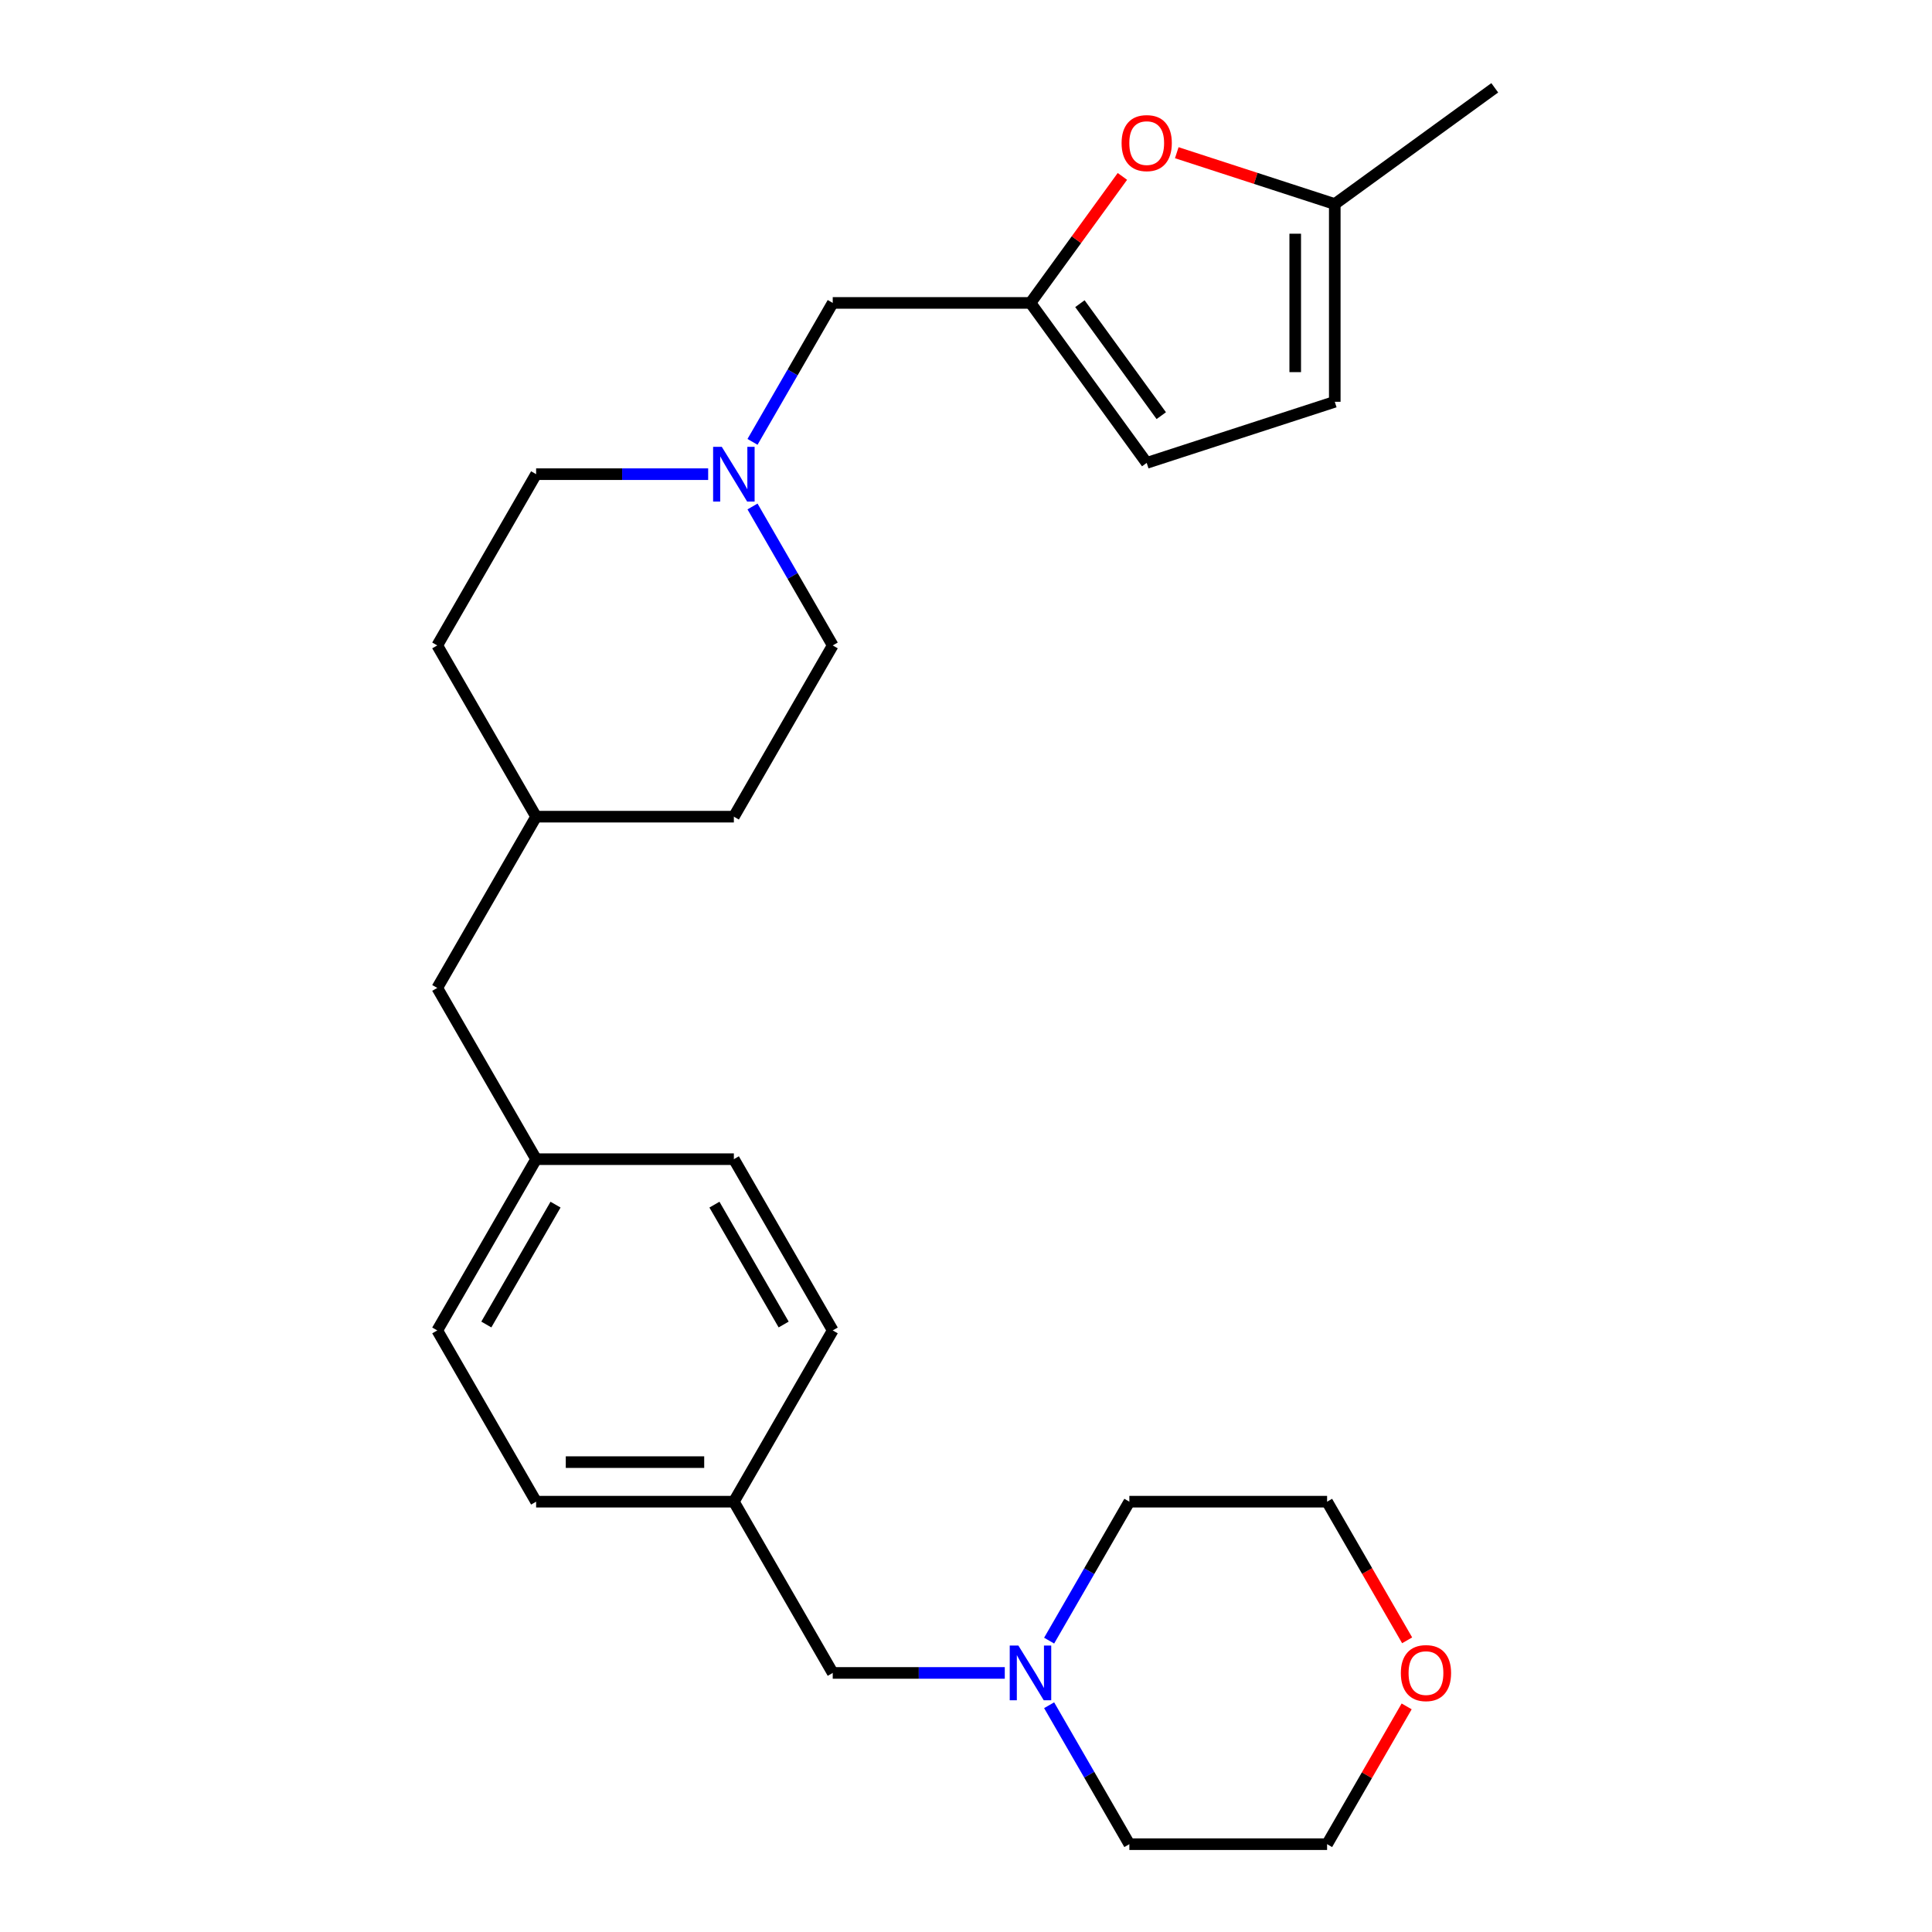 <?xml version='1.0' encoding='iso-8859-1'?>
<svg version='1.1' baseProfile='full'
              xmlns='http://www.w3.org/2000/svg'
                      xmlns:rdkit='http://www.rdkit.org/xml'
                      xmlns:xlink='http://www.w3.org/1999/xlink'
                  xml:space='preserve'
width='1000px' height='1000px' viewBox='0 0 1000 1000'>
<!-- END OF HEADER -->
<rect style='opacity:1.0;fill:#FFFFFF;stroke:none' width='1000' height='1000' x='0' y='0'> </rect>
<path class='bond-0' d='M 533.374,156.791 L 557.163,124.049' style='fill:none;fill-rule:evenodd;stroke:#000000;stroke-width:6px;stroke-linecap:butt;stroke-linejoin:miter;stroke-opacity:1' />
<path class='bond-0' d='M 557.163,124.049 L 580.952,91.306' style='fill:none;fill-rule:evenodd;stroke:#FF0000;stroke-width:6px;stroke-linecap:butt;stroke-linejoin:miter;stroke-opacity:1' />
<path class='bond-1' d='M 533.374,156.791 L 593.535,239.596' style='fill:none;fill-rule:evenodd;stroke:#000000;stroke-width:6px;stroke-linecap:butt;stroke-linejoin:miter;stroke-opacity:1' />
<path class='bond-1' d='M 558.959,157.18 L 601.072,215.143' style='fill:none;fill-rule:evenodd;stroke:#000000;stroke-width:6px;stroke-linecap:butt;stroke-linejoin:miter;stroke-opacity:1' />
<path class='bond-2' d='M 533.374,156.791 L 431.022,156.791' style='fill:none;fill-rule:evenodd;stroke:#000000;stroke-width:6px;stroke-linecap:butt;stroke-linejoin:miter;stroke-opacity:1' />
<path class='bond-3' d='M 609.094,79.042 L 649.985,92.329' style='fill:none;fill-rule:evenodd;stroke:#FF0000;stroke-width:6px;stroke-linecap:butt;stroke-linejoin:miter;stroke-opacity:1' />
<path class='bond-3' d='M 649.985,92.329 L 690.877,105.615' style='fill:none;fill-rule:evenodd;stroke:#000000;stroke-width:6px;stroke-linecap:butt;stroke-linejoin:miter;stroke-opacity:1' />
<path class='bond-4' d='M 389.499,228.712 L 410.26,192.752' style='fill:none;fill-rule:evenodd;stroke:#0000FF;stroke-width:6px;stroke-linecap:butt;stroke-linejoin:miter;stroke-opacity:1' />
<path class='bond-4' d='M 410.26,192.752 L 431.022,156.791' style='fill:none;fill-rule:evenodd;stroke:#000000;stroke-width:6px;stroke-linecap:butt;stroke-linejoin:miter;stroke-opacity:1' />
<path class='bond-5' d='M 366.547,245.431 L 322.021,245.431' style='fill:none;fill-rule:evenodd;stroke:#0000FF;stroke-width:6px;stroke-linecap:butt;stroke-linejoin:miter;stroke-opacity:1' />
<path class='bond-5' d='M 322.021,245.431 L 277.494,245.431' style='fill:none;fill-rule:evenodd;stroke:#000000;stroke-width:6px;stroke-linecap:butt;stroke-linejoin:miter;stroke-opacity:1' />
<path class='bond-6' d='M 389.499,262.15 L 410.26,298.11' style='fill:none;fill-rule:evenodd;stroke:#0000FF;stroke-width:6px;stroke-linecap:butt;stroke-linejoin:miter;stroke-opacity:1' />
<path class='bond-6' d='M 410.26,298.11 L 431.022,334.07' style='fill:none;fill-rule:evenodd;stroke:#000000;stroke-width:6px;stroke-linecap:butt;stroke-linejoin:miter;stroke-opacity:1' />
<path class='bond-7' d='M 690.877,105.615 L 773.682,45.455' style='fill:none;fill-rule:evenodd;stroke:#000000;stroke-width:6px;stroke-linecap:butt;stroke-linejoin:miter;stroke-opacity:1' />
<path class='bond-8' d='M 690.877,105.615 L 690.877,207.967' style='fill:none;fill-rule:evenodd;stroke:#000000;stroke-width:6px;stroke-linecap:butt;stroke-linejoin:miter;stroke-opacity:1' />
<path class='bond-8' d='M 670.407,120.968 L 670.407,192.615' style='fill:none;fill-rule:evenodd;stroke:#000000;stroke-width:6px;stroke-linecap:butt;stroke-linejoin:miter;stroke-opacity:1' />
<path class='bond-9' d='M 593.535,239.596 L 690.877,207.967' style='fill:none;fill-rule:evenodd;stroke:#000000;stroke-width:6px;stroke-linecap:butt;stroke-linejoin:miter;stroke-opacity:1' />
<path class='bond-10' d='M 520.075,865.906 L 475.549,865.906' style='fill:none;fill-rule:evenodd;stroke:#0000FF;stroke-width:6px;stroke-linecap:butt;stroke-linejoin:miter;stroke-opacity:1' />
<path class='bond-10' d='M 475.549,865.906 L 431.022,865.906' style='fill:none;fill-rule:evenodd;stroke:#000000;stroke-width:6px;stroke-linecap:butt;stroke-linejoin:miter;stroke-opacity:1' />
<path class='bond-11' d='M 543.027,849.187 L 563.788,813.227' style='fill:none;fill-rule:evenodd;stroke:#0000FF;stroke-width:6px;stroke-linecap:butt;stroke-linejoin:miter;stroke-opacity:1' />
<path class='bond-11' d='M 563.788,813.227 L 584.55,777.267' style='fill:none;fill-rule:evenodd;stroke:#000000;stroke-width:6px;stroke-linecap:butt;stroke-linejoin:miter;stroke-opacity:1' />
<path class='bond-12' d='M 543.027,882.625 L 563.788,918.585' style='fill:none;fill-rule:evenodd;stroke:#0000FF;stroke-width:6px;stroke-linecap:butt;stroke-linejoin:miter;stroke-opacity:1' />
<path class='bond-12' d='M 563.788,918.585 L 584.55,954.545' style='fill:none;fill-rule:evenodd;stroke:#000000;stroke-width:6px;stroke-linecap:butt;stroke-linejoin:miter;stroke-opacity:1' />
<path class='bond-13' d='M 728.079,883.225 L 707.49,918.885' style='fill:none;fill-rule:evenodd;stroke:#FF0000;stroke-width:6px;stroke-linecap:butt;stroke-linejoin:miter;stroke-opacity:1' />
<path class='bond-13' d='M 707.49,918.885 L 686.902,954.545' style='fill:none;fill-rule:evenodd;stroke:#000000;stroke-width:6px;stroke-linecap:butt;stroke-linejoin:miter;stroke-opacity:1' />
<path class='bond-14' d='M 728.333,849.027 L 707.617,813.147' style='fill:none;fill-rule:evenodd;stroke:#FF0000;stroke-width:6px;stroke-linecap:butt;stroke-linejoin:miter;stroke-opacity:1' />
<path class='bond-14' d='M 707.617,813.147 L 686.902,777.267' style='fill:none;fill-rule:evenodd;stroke:#000000;stroke-width:6px;stroke-linecap:butt;stroke-linejoin:miter;stroke-opacity:1' />
<path class='bond-15' d='M 431.022,865.906 L 379.846,777.267' style='fill:none;fill-rule:evenodd;stroke:#000000;stroke-width:6px;stroke-linecap:butt;stroke-linejoin:miter;stroke-opacity:1' />
<path class='bond-16' d='M 277.494,245.431 L 226.318,334.07' style='fill:none;fill-rule:evenodd;stroke:#000000;stroke-width:6px;stroke-linecap:butt;stroke-linejoin:miter;stroke-opacity:1' />
<path class='bond-17' d='M 431.022,334.07 L 379.846,422.709' style='fill:none;fill-rule:evenodd;stroke:#000000;stroke-width:6px;stroke-linecap:butt;stroke-linejoin:miter;stroke-opacity:1' />
<path class='bond-18' d='M 379.846,777.267 L 431.022,688.627' style='fill:none;fill-rule:evenodd;stroke:#000000;stroke-width:6px;stroke-linecap:butt;stroke-linejoin:miter;stroke-opacity:1' />
<path class='bond-19' d='M 379.846,777.267 L 277.494,777.267' style='fill:none;fill-rule:evenodd;stroke:#000000;stroke-width:6px;stroke-linecap:butt;stroke-linejoin:miter;stroke-opacity:1' />
<path class='bond-19' d='M 364.493,756.796 L 292.847,756.796' style='fill:none;fill-rule:evenodd;stroke:#000000;stroke-width:6px;stroke-linecap:butt;stroke-linejoin:miter;stroke-opacity:1' />
<path class='bond-20' d='M 277.494,599.988 L 226.318,511.349' style='fill:none;fill-rule:evenodd;stroke:#000000;stroke-width:6px;stroke-linecap:butt;stroke-linejoin:miter;stroke-opacity:1' />
<path class='bond-21' d='M 277.494,599.988 L 226.318,688.627' style='fill:none;fill-rule:evenodd;stroke:#000000;stroke-width:6px;stroke-linecap:butt;stroke-linejoin:miter;stroke-opacity:1' />
<path class='bond-21' d='M 287.546,623.519 L 251.723,685.567' style='fill:none;fill-rule:evenodd;stroke:#000000;stroke-width:6px;stroke-linecap:butt;stroke-linejoin:miter;stroke-opacity:1' />
<path class='bond-22' d='M 277.494,599.988 L 379.846,599.988' style='fill:none;fill-rule:evenodd;stroke:#000000;stroke-width:6px;stroke-linecap:butt;stroke-linejoin:miter;stroke-opacity:1' />
<path class='bond-23' d='M 226.318,511.349 L 277.494,422.709' style='fill:none;fill-rule:evenodd;stroke:#000000;stroke-width:6px;stroke-linecap:butt;stroke-linejoin:miter;stroke-opacity:1' />
<path class='bond-24' d='M 277.494,422.709 L 379.846,422.709' style='fill:none;fill-rule:evenodd;stroke:#000000;stroke-width:6px;stroke-linecap:butt;stroke-linejoin:miter;stroke-opacity:1' />
<path class='bond-25' d='M 277.494,422.709 L 226.318,334.07' style='fill:none;fill-rule:evenodd;stroke:#000000;stroke-width:6px;stroke-linecap:butt;stroke-linejoin:miter;stroke-opacity:1' />
<path class='bond-26' d='M 226.318,688.627 L 277.494,777.267' style='fill:none;fill-rule:evenodd;stroke:#000000;stroke-width:6px;stroke-linecap:butt;stroke-linejoin:miter;stroke-opacity:1' />
<path class='bond-27' d='M 431.022,688.627 L 379.846,599.988' style='fill:none;fill-rule:evenodd;stroke:#000000;stroke-width:6px;stroke-linecap:butt;stroke-linejoin:miter;stroke-opacity:1' />
<path class='bond-27' d='M 405.618,685.567 L 369.795,623.519' style='fill:none;fill-rule:evenodd;stroke:#000000;stroke-width:6px;stroke-linecap:butt;stroke-linejoin:miter;stroke-opacity:1' />
<path class='bond-28' d='M 584.55,777.267 L 686.902,777.267' style='fill:none;fill-rule:evenodd;stroke:#000000;stroke-width:6px;stroke-linecap:butt;stroke-linejoin:miter;stroke-opacity:1' />
<path class='bond-29' d='M 584.55,954.545 L 686.902,954.545' style='fill:none;fill-rule:evenodd;stroke:#000000;stroke-width:6px;stroke-linecap:butt;stroke-linejoin:miter;stroke-opacity:1' />
<path  class='atom-1' d='M 580.535 74.067
Q 580.535 67.267, 583.895 63.467
Q 587.255 59.667, 593.535 59.667
Q 599.815 59.667, 603.175 63.467
Q 606.535 67.267, 606.535 74.067
Q 606.535 80.947, 603.135 84.867
Q 599.735 88.747, 593.535 88.747
Q 587.295 88.747, 583.895 84.867
Q 580.535 80.987, 580.535 74.067
M 593.535 85.547
Q 597.855 85.547, 600.175 82.667
Q 602.535 79.747, 602.535 74.067
Q 602.535 68.507, 600.175 65.707
Q 597.855 62.867, 593.535 62.867
Q 589.215 62.867, 586.855 65.667
Q 584.535 68.467, 584.535 74.067
Q 584.535 79.787, 586.855 82.667
Q 589.215 85.547, 593.535 85.547
' fill='#FF0000'/>
<path  class='atom-2' d='M 373.586 231.271
L 382.866 246.271
Q 383.786 247.751, 385.266 250.431
Q 386.746 253.111, 386.826 253.271
L 386.826 231.271
L 390.586 231.271
L 390.586 259.591
L 386.706 259.591
L 376.746 243.191
Q 375.586 241.271, 374.346 239.071
Q 373.146 236.871, 372.786 236.191
L 372.786 259.591
L 369.106 259.591
L 369.106 231.271
L 373.586 231.271
' fill='#0000FF'/>
<path  class='atom-5' d='M 527.114 851.746
L 536.394 866.746
Q 537.314 868.226, 538.794 870.906
Q 540.274 873.586, 540.354 873.746
L 540.354 851.746
L 544.114 851.746
L 544.114 880.066
L 540.234 880.066
L 530.274 863.666
Q 529.114 861.746, 527.874 859.546
Q 526.674 857.346, 526.314 856.666
L 526.314 880.066
L 522.634 880.066
L 522.634 851.746
L 527.114 851.746
' fill='#0000FF'/>
<path  class='atom-8' d='M 725.078 865.986
Q 725.078 859.186, 728.438 855.386
Q 731.798 851.586, 738.078 851.586
Q 744.358 851.586, 747.718 855.386
Q 751.078 859.186, 751.078 865.986
Q 751.078 872.866, 747.678 876.786
Q 744.278 880.666, 738.078 880.666
Q 731.838 880.666, 728.438 876.786
Q 725.078 872.906, 725.078 865.986
M 738.078 877.466
Q 742.398 877.466, 744.718 874.586
Q 747.078 871.666, 747.078 865.986
Q 747.078 860.426, 744.718 857.626
Q 742.398 854.786, 738.078 854.786
Q 733.758 854.786, 731.398 857.586
Q 729.078 860.386, 729.078 865.986
Q 729.078 871.706, 731.398 874.586
Q 733.758 877.466, 738.078 877.466
' fill='#FF0000'/>
</svg>
